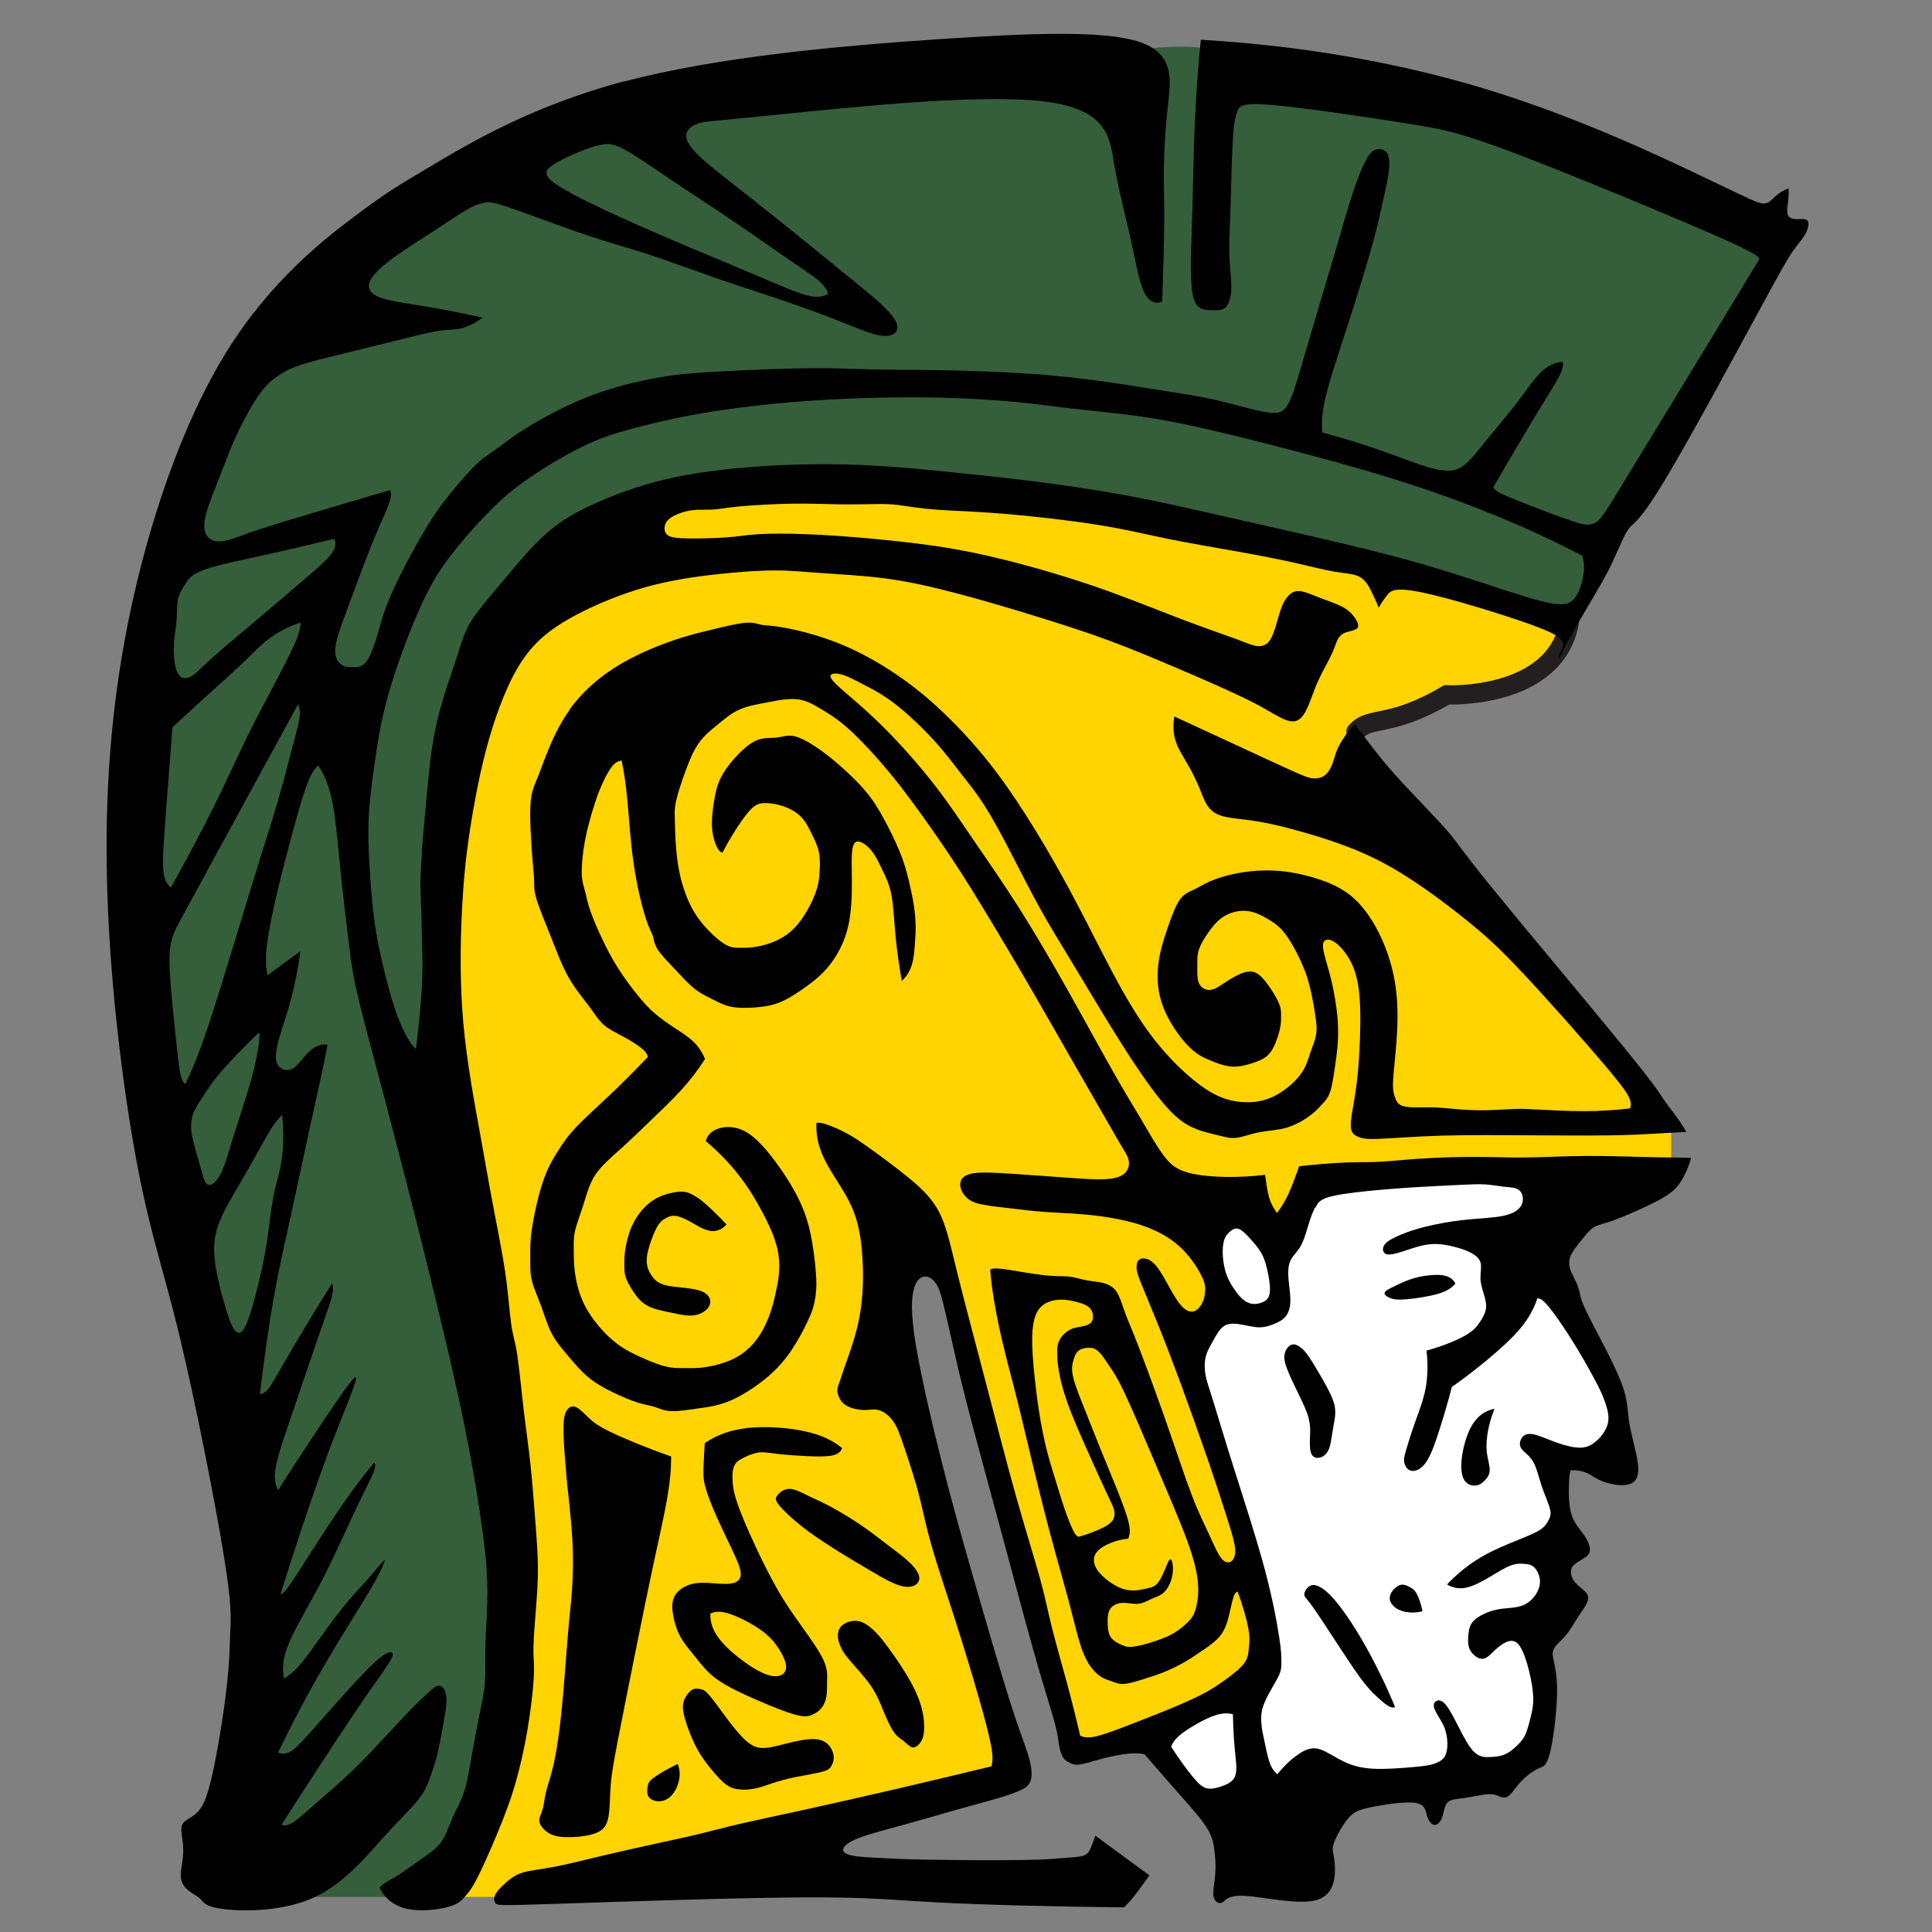 <?xml version="1.0" encoding="UTF-8"?><svg id="a" xmlns="http://www.w3.org/2000/svg" viewBox="0 0 288 288"><rect x="0" y="0" width="288" height="288" fill="#808080" stroke="none"/><defs><style>.b{fill:#fff;}.c,.d{fill:#ffd400;}.e{fill:#355e3b;}.d{stroke:#231f20;stroke-linecap:round;stroke-miterlimit:10;stroke-width:2.87px;}</style></defs><path class="e" d="M33.58,282.77h31.1s14.71-20.97,11.48-41.17c-3.23-20.2-11.91-79.78-9.69-87.69s-2.62-56.52,14.98-66.01c17.61-9.49,.68-13.28,44.88-16.15,0,0,47.31,5.35,74.85,11.48l32.88,9.61s28.64-53.71,31.22-56.98c0,0-40.41-25.22-83.03-27.63,0,0-1.66-2.87-18.17,0,0,0-90.25-8.25-129.1,48.09,0,0-28.2,46.93-10.7,114.12,0,0,20.49,77.89,12.79,88.81l-3.49,23.52Z"/><g><path class="c" d="M233.73,94.42c.09-.51,.16-1.05,.2-1.62,0,0-110.39-34.45-138.62-17.22,0,0-29.81,8-29.43,65.8,0,0,2.15,54.55,5.74,62.68,0,0,13.64,54.07-8.37,78.71h17.13l70.07-18.31-19.14-70.09s.44-9.84,8.37-7.52l20.32,74.16s23.1-6.73,28.12-11.15c0,0-.33-13.05-2.35-16.99,0,0-8.42-33.96-9.14-34.21s.72,.25,.72,.25l4.89-4.55s-5.48-13.17-2.68-14.96c0,0,6.65-.98,9.73,3.73h2.12l4.96-6.62,52.76-2.49v-7.06l-46.89-55.99s.39-.53,1.07-1.31"/><path class="d" d="M202.13,109.08c2.16-2.45,5.03-.48,13.52-5.5,0,0,16.16,.78,18.27-10.77"/><path d="M93.13,12.09c-13.88,3.68-23.46,9.43-28.82,12.63-5.36,3.19-6.49,3.83-11.12,7.28-4.63,3.45-12.76,9.72-19.39,20.39-6.63,10.67-11.76,25.75-14.69,40.31-2.93,14.56-3.64,28.61-3.01,42.97,.63,14.35,2.61,29.01,4.52,38.83,1.91,9.82,3.76,14.81,6.11,24.51,2.34,9.7,5.18,24.11,6.52,32.18,1.34,8.08,1.17,9.82,1.08,11.95-.09,2.12-.1,4.62-.58,8.69-.47,4.07-1.4,9.7-2.19,13.1-.79,3.39-1.43,4.54-2.18,5.27-.75,.72-1.61,1.02-2.02,1.48-.41,.47-.36,1.11-.25,1.93,.11,.82,.27,1.81,.18,2.97-.09,1.16-.45,2.48-.31,3.44,.14,.96,.77,1.56,1.37,1.99,.6,.43,1.18,.69,1.6,1.15,.42,.46,.7,1.13,3.66,1.46,2.96,.32,8.6,.3,13.08-1.72,4.48-2.02,7.8-6.03,10.32-8.84,2.52-2.81,4.24-4.41,5.3-5.73,1.06-1.32,1.45-2.36,1.83-3.43,.38-1.07,.75-2.16,1.07-3.5,.33-1.33,.61-2.9,.88-4.43,.28-1.53,.55-3.01,.45-4.05-.1-1.04-.58-1.63-1.11-1.63-.54,0-1.13,.61-1.71,1.15s-1.14,1.02-2.14,2.04c-1.01,1.02-2.47,2.58-4.06,4.3s-3.32,3.58-5.18,5.35c-1.85,1.77-3.84,3.46-5.35,4.78-1.52,1.32-2.57,2.28-3.34,2.77-.77,.49-1.25,.5-1.67,.31,3.83-5.98,7.71-11.93,10.3-15.79,2.58-3.86,3.87-5.63,4.8-6.96,.92-1.32,1.49-2.2,1.46-2.65-.03-.45-.65-.48-1.95,.57-1.3,1.05-3.29,3.18-5.25,5.36-1.96,2.18-3.9,4.4-5.26,5.91-1.35,1.51-2.12,2.3-2.81,2.69-.69,.39-1.31,.37-1.82,.11,2.08-4.28,4.29-8.5,6.67-12.6,2.38-4.1,4.91-8.09,6.4-10.54,1.49-2.45,1.92-3.35,2.3-4.16,.38-.81,.71-1.53,.39-1.28-.31,.25-1.26,1.47-2.24,2.58-.97,1.11-1.96,2.11-3.11,3.47-1.15,1.37-2.45,3.1-3.64,4.76-1.19,1.66-2.28,3.23-3.22,4.37-.95,1.14-1.76,1.83-2.66,2.4-.32-1.55-.19-3.15,.84-5.54,1.03-2.39,2.97-5.55,4.79-9.06,1.82-3.51,3.52-7.36,4.86-10.21,1.34-2.85,2.31-4.68,2.77-5.76,.45-1.08,.39-1.39,.18-1.62-1.52,1.81-2.96,3.69-4.63,6.1-1.67,2.41-3.58,5.37-5.03,7.63-1.45,2.26-2.45,3.84-3.09,4.72-.64,.89-.91,1.08-1.23,1.19,2.05-6.58,4.23-13.11,5.98-18,1.75-4.89,3.09-8.13,4.02-10.48,.93-2.35,1.47-3.83,1.22-3.89s-1.27,1.28-3.34,4.32c-2.07,3.03-5.2,7.76-8.24,12.53-.45-.92-.61-1.96-.31-3.59,.3-1.63,1.07-3.87,2.29-7.45,1.22-3.58,2.88-8.52,4.01-11.78,1.13-3.26,1.72-4.85,2-5.92,.28-1.07,.25-1.62,.07-2.13-2.23,3.6-4.45,7.22-6.02,9.91-1.57,2.68-2.5,4.43-3.18,5.41-.68,.98-1.1,1.19-1.56,1.19,.62-5.19,1.36-10.36,2.07-14.39,.71-4.03,1.38-6.91,2.24-10.8,.86-3.9,1.9-8.81,2.75-12.74,.85-3.93,1.51-6.89,1.99-9.08,.48-2.19,.77-3.61,1.04-5.03-1.18-.3-2.48,.51-3.71,2.05-.6,.71-1.18,1.49-1.96,1.67-.78,.18-1.75-.23-1.98-1.34-.23-1.11,.28-2.91,.8-4.59,.52-1.68,1.06-3.23,1.54-5.16,.49-1.93,.93-4.25,1.27-6.59-1.65,1.17-3.28,2.37-4.92,3.59-.25-1.26-.31-2.54-.07-4.55,.24-2,.79-4.73,1.56-7.98,.77-3.25,1.77-7.04,2.57-9.93,.8-2.9,1.4-4.91,1.93-6.25,.53-1.34,.99-2.02,1.57-2.59,.97,1.46,1.66,3.09,2.15,5.65,.49,2.55,.78,6.02,1.13,9.52,.35,3.49,.77,7.01,1.11,9.85,.33,2.84,.58,5.02,1.18,7.84,.6,2.82,1.54,6.3,2.83,11.13,1.29,4.83,2.91,11,4.54,17.32s3.25,12.8,4.79,19.17c1.55,6.37,3.02,12.64,4.2,18.52,1.18,5.88,2.07,11.36,2.61,15.4,.53,4.04,.71,6.64,.69,9.31-.02,2.67-.24,5.42-.3,7.6-.06,2.18,.04,3.79-.06,5.26-.1,1.47-.39,2.79-.77,4.68-.38,1.89-.86,4.35-1.23,6.46-.37,2.1-.64,3.85-1.12,5.31-.48,1.46-1.18,2.64-1.73,3.89-.55,1.25-.94,2.56-1.68,3.58-.74,1.02-1.82,1.74-2.93,2.52-1.11,.78-2.24,1.61-3.15,2.2-.9,.59-1.58,.93-2.06,1.23s-.79,.56-1.05,.85c.72,1.54,2.11,2.73,4.12,3.17,2.01,.44,4.63,.12,6.16-.31,1.54-.43,1.99-.99,2.47-1.54,.48-.55,.99-1.1,2.01-3.13,1.01-2.03,2.52-5.53,3.56-8.16,1.04-2.63,1.61-4.38,2.18-6.46,.56-2.07,1.11-4.47,1.56-7.16,.45-2.69,.81-5.69,.92-7.57,.11-1.88-.01-2.65-.04-3.75-.02-1.1,.05-2.52,.21-4.53,.15-2.01,.38-4.6,.44-6.84,.06-2.24-.06-4.14-.27-7.01-.21-2.87-.5-6.71-.83-9.8-.33-3.09-.69-5.42-1.02-8.23-.33-2.81-.64-6.11-.95-8.14-.32-2.02-.64-2.78-.89-4.49-.25-1.71-.41-4.39-.88-7.62-.47-3.23-1.24-7-1.87-10.32-.63-3.31-1.11-6.16-1.92-10.62-.81-4.46-1.95-10.52-2.48-16.45-.53-5.93-.44-11.72-.21-16.42,.23-4.69,.6-8.29,1.18-12.13,.58-3.84,1.37-7.94,2.26-11.44,.89-3.5,1.87-6.41,2.96-8.99,1.09-2.59,2.3-4.85,3.95-6.76s3.73-3.45,6.65-5c2.92-1.55,6.67-3.11,10.39-4.16,3.72-1.04,7.42-1.57,10.75-1.93,3.33-.36,6.29-.56,8.55-.56s3.8,.18,6.45,.36c2.65,.19,6.4,.38,9.7,.8,3.31,.42,6.17,1.06,8.93,1.75,2.76,.69,5.43,1.42,9.18,2.53,3.75,1.11,8.59,2.59,12.62,3.98,4.03,1.39,7.26,2.7,10.97,4.27,3.71,1.56,7.9,3.38,10.59,4.63,2.69,1.25,3.9,1.92,5.14,2.64,1.24,.72,2.53,1.5,3.49,1.55s1.58-.64,2.12-1.7c.54-1.07,.98-2.52,1.55-3.86,.57-1.34,1.27-2.58,1.75-3.5s.74-1.52,.99-2.19c.25-.67,.48-1.41,1.15-1.81,.66-.39,1.75-.43,2.13-.8,.38-.37,.04-1.07-.4-1.67-.44-.61-.99-1.13-1.85-1.58-.86-.45-2.03-.83-3.2-1.28-1.17-.46-2.34-.99-3.18-1.04-.84-.05-1.36,.38-1.77,.88-.9,1.04-1.25,2.83-1.79,4.55-.29,.92-.62,1.78-1.1,2.26-.49,.48-1.13,.59-1.75,.49-.62-.09-1.22-.38-2.98-1.03-1.77-.65-4.71-1.65-8.39-3.05-3.68-1.41-8.11-3.22-12.74-4.81-4.64-1.59-9.49-2.98-13.44-3.96-3.95-.98-7-1.57-10.33-2.06-3.32-.48-6.91-.86-10.18-1.15-3.27-.29-6.23-.5-9.01-.6-2.78-.11-5.38-.11-7.2,0-1.82,.11-2.85,.34-4.6,.47-1.75,.14-4.21,.19-5.86,.16-1.65-.03-2.48-.13-2.95-.45-.47-.32-.58-.84-.49-1.34,.08-.49,.35-.95,1.04-1.39,.69-.43,1.8-.84,2.9-1,1.1-.16,2.19-.06,3.2-.12,1.01-.06,1.94-.27,3.99-.47,2.05-.19,5.21-.37,7.89-.41,2.68-.04,4.89,.07,7,.1,2.12,.03,4.15-.03,5.56-.04,1.41-.02,2.19,0,3.45,.17,1.26,.17,2.99,.48,5.42,.66,2.42,.19,5.53,.24,9.92,.6,4.39,.36,10.07,1.01,14.25,1.68s6.85,1.35,10.16,2.03,7.26,1.34,10.61,1.94c3.35,.6,6.09,1.13,8.45,1.66,2.36,.53,4.33,1.05,5.96,1.33s2.9,.3,3.77,.77c.88,.47,1.36,1.37,1.78,2.21,.42,.84,.78,1.6,1.08,2.4,.34-.64,.77-1.24,1.26-1.87,.49-.63,1.03-1.28,5.28-.39,4.25,.89,12.22,3.34,16.33,4.84s4.36,2.05,4.58,2.73c.22,.68-.63,1.43-.55,2.23,2.63-5.37,6.27-10.71,7.82-14.07,1.55-3.36,2.04-4.69,2.71-5.44,.67-.75,1.53-.91,5.2-7,3.67-6.09,10.16-18.09,13.81-24.82,3.66-6.73,4.49-8.2,5.26-9.3,.77-1.11,1.49-1.86,1.92-2.65,.43-.79,.56-1.62,.3-1.96-.26-.35-.92-.22-1.53-.22-.61,0-1.19-.13-1.39-.63-.21-.5-.04-1.36,.04-2.08,.08-.72,.09-1.3,.07-1.88-.7,.27-1.36,.62-1.91,1.12-.55,.49-.99,1.13-1.79,1.14-.8,.02-1.96-.59-8.65-3.79-6.69-3.2-18.91-9-32.37-13.14-13.45-4.14-28.14-6.63-42.91-7.48-.41,4.14-.71,8.29-.9,12.74-.19,4.45-.26,9.21-.35,12.55-.08,3.34-.18,5.26-.21,7.23-.03,1.97-.01,4,.22,5.31s.68,1.91,1.22,2.2c.54,.29,1.17,.27,1.81,.28s1.29,.04,1.77-.31c.48-.35,.78-1.08,.91-1.95,.13-.87,.08-1.88,0-2.93-.09-1.05-.22-2.15-.23-3.79,0-1.64,.12-3.84,.21-6.76,.09-2.93,.15-6.59,.29-9.11,.13-2.52,.34-3.89,.71-4.8,.37-.91,.91-1.34,5.59-.91s13.49,1.75,19.15,2.64c5.66,.88,8.18,1.33,16.41,4.44,8.24,3.11,22.19,8.9,29.29,11.99,7.1,3.09,7.34,3.49,7.33,3.95-7.19,11.9-14.44,23.75-18.49,30.41-4.05,6.66-4.88,8.12-5.79,8.73-.91,.61-1.9,.37-3.07,0-2.37-.76-5.26-1.89-7.89-2.92-1.32-.52-2.64-1.05-3.38-1.44-.74-.39-.91-.63-.97-.91,2.38-4.08,4.78-8.16,6.5-10.99,1.72-2.83,2.75-4.42,3.3-5.49,.55-1.07,.62-1.62,.51-2.15-1.08,.08-2.12,.5-3.12,1.43-1,.93-1.97,2.36-2.9,3.62-1.92,2.57-3.87,4.8-5.92,7.35-1.05,1.3-2.09,2.59-3.06,3.23-.97,.64-1.86,.63-2.73,.55-.87-.09-1.72-.25-3.36-.8-1.63-.55-4.05-1.49-6.63-2.38s-5.33-1.72-8.1-2.47c-.16-1.63-.05-3.27,.68-6.07,.73-2.8,2.09-6.77,3.4-10.84,1.31-4.07,2.59-8.25,3.4-11.18,.81-2.93,1.16-4.62,1.53-6.32,.38-1.7,.78-3.4,.92-4.67,.14-1.26,.02-2.08-.28-2.56-.3-.48-.79-.61-1.29-.59-.5,.02-1.01,.21-1.66,1.28-.65,1.07-1.43,3.01-2.18,5.3-.76,2.29-1.5,4.92-2.37,7.92-.88,3-1.89,6.35-2.83,9.53-.94,3.18-1.82,6.17-2.55,8.65-.73,2.47-1.31,4.42-1.97,5.49-.66,1.06-1.4,1.24-2.6,1.11-1.2-.13-2.86-.56-4.49-.99-1.63-.43-3.24-.87-5.3-1.27-2.06-.4-4.58-.77-7.09-1.17-2.51-.4-5.02-.82-8.06-1.24s-6.63-.85-11.11-1.15c-4.48-.3-9.86-.47-13.81-.53-3.94-.07-6.45-.03-9.1-.09-2.64-.06-5.42-.23-9.62-.19-4.2,.04-9.82,.28-13.75,.5s-6.15,.41-9.1,.94c-2.95,.53-6.63,1.4-10.22,2.81-3.59,1.41-7.1,3.35-9.31,4.72s-3.12,2.17-4.07,2.86-1.94,1.28-3.03,2.26c-1.09,.98-2.27,2.37-3.44,3.76-1.18,1.4-2.35,2.8-4.07,5.6-1.72,2.8-3.97,6.99-5.29,9.94-1.32,2.94-1.69,4.64-2.17,6.28-.48,1.64-1.05,3.22-1.65,4.03s-1.21,.83-1.85,.85c-.63,.02-1.28,.05-1.86-.33-.58-.37-1.1-1.14-.93-2.63s1.02-3.68,1.85-5.89c.82-2.2,1.62-4.41,2.38-6.41,.76-2,1.48-3.79,2.16-5.36,.68-1.57,1.31-2.91,1.62-3.83,.32-.93,.32-1.45,.17-1.94-5.81,1.7-11.61,3.42-15.23,4.52-3.63,1.11-5.08,1.59-6.55,2.13s-2.96,1.11-4.07,1c-1.1-.11-1.82-.91-1.88-2.14-.06-1.23,.52-2.89,1.11-4.45,.59-1.56,1.17-3.02,1.78-4.58,.61-1.56,1.23-3.23,2.16-5.18,.93-1.95,2.16-4.17,3.2-5.62,1.04-1.45,1.89-2.13,2.77-2.72,.88-.59,1.79-1.09,3.41-1.63s3.96-1.1,6.34-1.68c2.38-.58,4.8-1.18,7.26-1.79,2.46-.62,4.97-1.25,6.62-1.54,1.66-.28,2.46-.21,3.23-.33,.77-.12,1.5-.43,2.1-.74,.6-.31,1.07-.61,1.51-.96-2.81-.6-5.62-1.19-8.44-1.65-2.82-.47-5.66-.81-7.15-1.47-1.49-.66-1.64-1.63-.98-2.71,.66-1.08,2.12-2.28,3.78-3.44,1.65-1.17,3.49-2.31,5.41-3.57,1.93-1.26,3.94-2.63,5.22-3.35,1.28-.72,1.83-.78,2.27-.89,.45-.11,.79-.25,2.36,.19,1.57,.45,4.35,1.49,7.18,2.52,2.82,1.03,5.69,2.05,8.16,2.83,2.47,.78,4.55,1.33,7.3,2.25,2.76,.91,6.2,2.19,9.38,3.3,3.18,1.1,6.09,2.03,9.15,3.06,3.06,1.03,6.26,2.16,9.05,3.26,2.79,1.1,5.18,2.17,6.78,2.37,1.6,.2,2.42-.46,2.37-1.32-.04-.86-.95-1.92-1.86-2.83-.91-.92-1.83-1.69-3.85-3.35-2.01-1.65-5.12-4.18-8.12-6.61-3.01-2.43-5.92-4.77-8.86-7.08-2.94-2.3-5.92-4.56-7.43-6.16-1.51-1.59-1.55-2.52-1.16-3.18,.39-.66,1.22-1.05,2.15-1.26,.93-.2,1.96-.22,11.97-1.23,10.01-1.01,29.01-3.03,38.71-1.94,9.69,1.09,10.07,5.3,10.71,9.1,.64,3.8,1.52,7.19,2.12,9.74,.6,2.55,.91,4.26,1.29,5.97,.38,1.71,.84,3.44,1.52,4.36,.68,.92,1.58,1.05,2.27,.69,.18-4.65,.3-9.31,.31-12.56,0-3.25-.09-5.1-.05-7.61,.04-2.5,.22-5.66,.61-9.21,.39-3.55,.99-7.48-4.1-9.26s-15.87-1.42-30.34-.44c-14.47,.98-32.64,2.59-46.52,6.27"/><path class="e" d="M83.29,27.73c2.36,1.52,7.31,3.84,12.29,6.04,4.98,2.2,9.99,4.27,13.44,5.71s5.32,2.26,7.07,2.99c1.75,.74,3.38,1.4,4.61,1.65s2.07,.09,2.77-.33c-.23-.68-.63-1.29-1.57-2.07-.94-.78-2.42-1.73-4.64-3.25-2.22-1.52-5.18-3.62-8.1-5.6-2.93-1.98-5.82-3.84-8.66-5.75-2.84-1.91-5.62-3.86-7.38-4.81s-2.5-.89-3.21-.78c-.71,.1-1.38,.26-2.8,.8-1.42,.54-3.58,1.48-4.78,2.31-1.19,.83-1.41,1.56,.96,3.08"/><path class="e" d="M104.6,61.62c-4.33,.74-7.74,1.57-10.48,2.31s-4.82,1.42-7.55,2.77-6.11,3.4-8.62,5.22c-2.51,1.81-4.15,3.4-5.84,5.18-1.69,1.78-3.42,3.75-4.94,5.73-1.52,1.98-2.82,3.96-4.43,7.49-1.6,3.53-3.51,8.62-4.69,12.66s-1.66,7.04-2.09,9.99c-.43,2.95-.83,5.84-.98,8.56-.15,2.73-.04,5.3,.13,8.01,.17,2.72,.41,5.58,.74,7.99,.33,2.41,.75,4.36,1.25,6.45,.5,2.09,1.08,4.32,1.68,6.14,.6,1.82,1.23,3.24,1.75,4.22,.53,.99,.95,1.54,1.47,2.02,.46-3.57,.8-7.15,.92-9.77s.04-4.25,0-5.93c-.05-1.68-.07-3.4-.11-4.79-.04-1.39-.11-2.44-.13-3.4-.02-.96,.02-1.83,.05-2.5,.03-.67,.06-1.14,.1-1.89,.04-.75,.1-1.77,.2-3s.25-2.67,.48-5.27c.23-2.6,.55-6.36,1.09-9.53,.55-3.17,1.33-5.75,1.98-7.76,.65-2.01,1.17-3.44,1.64-4.9,.46-1.46,.87-2.96,1.64-4.39,.78-1.43,1.92-2.79,3.07-4.17,1.15-1.38,2.31-2.78,3.84-4.58,1.53-1.8,3.43-3.99,5.55-5.69,2.12-1.71,4.44-2.93,7.43-4.2,2.98-1.27,6.62-2.58,11.1-3.5s9.79-1.46,14.79-1.71c4.99-.25,9.66-.22,13.86-.01,4.2,.2,7.94,.58,11.81,.97,3.87,.39,7.88,.8,12.3,1.35,4.42,.55,9.25,1.24,13.8,2.07,4.55,.83,8.82,1.79,14.45,3.07,5.63,1.27,12.62,2.85,17.9,4.1,5.28,1.25,8.84,2.17,12.33,3.18s6.91,2.12,10.33,3.24,6.84,2.26,8.92,2.61c2.07,.35,2.79-.09,3.29-.66,.94-1.14,1.33-2.83,1.5-4.34,.05-.76-.05-1.46-.27-2.13-3.95-2.06-8-3.95-12.48-5.8-4.48-1.85-9.4-3.67-15.09-5.46-5.69-1.79-12.16-3.54-17.9-5.02-5.74-1.48-10.76-2.7-14.66-3.48-3.9-.79-6.69-1.14-9.02-1.41-4.58-.51-7.55-.8-11.03-1.26-1.7-.21-3.49-.44-6.45-.67-2.96-.23-7.08-.47-12.24-.5-5.16-.03-11.35,.15-17.07,.57-5.72,.42-10.98,1.07-15.31,1.8"/><path class="e" d="M26.53,89.24c-.18,.78-.11,1.68-.18,2.79-.07,1.1-.29,2.41-.39,3.63-.1,1.22-.06,2.34,.1,3.28,.17,.94,.47,1.69,.93,1.99,.45,.3,1.06,.15,1.55-.12,.49-.28,.86-.68,1.72-1.48,.86-.8,2.2-2,3.46-3.09,1.26-1.09,2.45-2.06,4.49-3.78,2.04-1.72,4.93-4.18,7.05-6,2.12-1.81,3.46-2.98,4.15-3.91,.69-.94,.71-1.64,.41-2.23-3.43,.82-6.85,1.64-10.34,2.41s-7.04,1.46-9.03,2.19c-1.99,.73-2.43,1.48-2.86,2.19-.44,.71-.87,1.37-1.05,2.15"/><path class="e" d="M25.71,108.4c-.3,3.84-.6,7.68-.82,10.61s-.38,4.97-.49,6.75c-.11,1.78-.17,3.31-.01,4.4s.54,1.71,1.09,2.16c2.38-4.29,4.68-8.63,6.48-12.25,1.8-3.63,3.09-6.54,4.45-9.35,1.36-2.81,2.8-5.52,4.13-8.04,1.33-2.53,2.57-4.87,3.29-6.49,.72-1.61,.93-2.49,.98-3.39-1.65,.53-3.22,1.31-4.61,2.34-1.39,1.03-2.58,2.3-3.93,3.6-1.35,1.3-2.84,2.63-4.62,4.24-1.78,1.61-3.86,3.51-5.93,5.42"/><path d="M84.96,105.76c-1.69,2.34-2.78,4.88-3.47,6.62-.7,1.74-1,2.68-1.36,3.55-.36,.87-.77,1.68-.96,3.03-.19,1.35-.15,3.25-.06,5.07,.09,1.83,.22,3.59,.32,4.79,.11,1.19,.18,1.82,.19,2.48,.01,.66-.05,1.36,.36,2.74,.41,1.38,1.28,3.45,2.12,5.56,.84,2.12,1.64,4.28,2.62,6.03,.98,1.75,2.14,3.1,3,4.25,.86,1.15,1.42,2.12,2.24,2.85,.82,.73,1.89,1.23,2.95,1.8,1.06,.57,2.09,1.22,2.72,1.73s.85,.88,.95,1.3c-1.85,1.92-3.72,3.82-5.61,5.61-1.89,1.79-3.79,3.48-5.12,4.89s-2.09,2.57-2.83,3.76c-.74,1.19-1.46,2.43-2.14,4.49-.68,2.06-1.31,4.94-1.6,6.94-.29,1.99-.23,3.1-.23,4.19,0,1.1-.06,2.2,.22,3.39,.28,1.19,.88,2.48,1.4,3.87,.51,1.39,.93,2.87,1.61,4.15,.68,1.28,1.63,2.36,2.53,3.42,.9,1.06,1.77,2.1,2.82,2.98,1.05,.88,2.29,1.6,3.64,2.26,1.34,.66,2.78,1.26,3.86,1.59,1.07,.34,1.78,.41,2.46,.63,.68,.21,1.33,.57,2.42,.62,1.09,.06,2.61-.19,4.16-.41,1.55-.22,3.12-.41,5.09-1.32,1.97-.91,4.34-2.53,6.05-4.16,1.71-1.63,2.76-3.25,3.53-4.55s1.24-2.26,1.68-3.24c1.03-2.03,1.33-4.39,1.11-6.82-.09-1.27-.23-2.51-.43-3.82-.2-1.32-.44-2.71-.93-4.26-.48-1.54-1.21-3.24-2.5-5.37-1.29-2.13-3.15-4.7-4.71-6.22-1.56-1.53-2.81-2.01-3.91-2.14-1.1-.13-2.06,.11-2.73,.5-.67,.39-1.06,.94-1.2,1.56,2.09,1.77,3.99,3.78,5.54,5.91,1.55,2.12,2.75,4.36,3.53,5.94,.77,1.58,1.12,2.5,1.4,3.5,.65,2,.6,4.43,.05,6.74-.23,1.15-.48,2.26-.9,3.48-.42,1.22-1.02,2.55-1.86,3.75-.84,1.19-1.93,2.24-3.35,2.99s-3.18,1.2-4.51,1.39c-1.33,.2-2.23,.14-3.09,.14-.85,0-1.66,.04-2.76-.23s-2.5-.83-3.88-1.46c-1.38-.63-2.75-1.31-4.23-2.61-1.48-1.3-3.07-3.21-4.04-5.14s-1.32-3.89-1.47-5.27c-.15-1.38-.11-2.18-.12-2.99,0-.8-.06-1.61,.19-2.73,.25-1.12,.81-2.54,1.28-4.02,.47-1.48,.84-3,1.75-4.37,.91-1.37,2.37-2.6,3.82-3.9,1.45-1.31,2.88-2.7,4.42-4.18s3.19-3.04,4.58-4.57c1.39-1.53,2.52-3.03,3.53-4.61-.36-.87-.87-1.69-1.49-2.34-1.21-1.25-3.02-2.19-4.68-3.42-.82-.59-1.55-1.17-2.43-2.09-.88-.92-1.9-2.18-2.89-3.53-.99-1.35-1.94-2.8-2.94-4.69-.99-1.9-2.03-4.24-2.59-5.79-.56-1.55-.64-2.31-.83-3.02-.18-.71-.47-1.37-.52-2.64-.05-1.28,.13-3.17,.46-4.96,.33-1.79,.81-3.48,1.23-4.83,.42-1.35,.77-2.35,1.22-3.39,.45-1.05,1.01-2.14,1.52-2.81,.51-.67,.99-.92,1.5-.97,.34,1.6,.61,3.21,.86,5.86,.25,2.64,.47,6.32,.96,9.65,.49,3.33,1.25,6.33,1.79,8.01,.54,1.69,.87,2.07,1.04,2.58,.16,.51,.17,1.14,.69,1.99,.52,.85,1.57,1.92,2.59,3,1.02,1.08,2.02,2.18,2.96,2.93,.94,.75,1.84,1.14,2.68,1.57,.85,.42,1.65,.88,2.73,1.1s2.43,.2,3.69,.1c1.26-.1,2.44-.28,3.66-.78,1.22-.5,2.48-1.33,3.73-2.22,1.25-.89,2.48-1.85,3.62-3.29,1.14-1.44,2.19-3.36,2.74-5.64,.55-2.28,.59-4.91,.59-6.73,0-1.82-.05-2.82-.02-3.82,.04-1,.16-2,.68-2.21,.52-.21,1.45,.38,2.15,1.2,.71,.82,1.19,1.87,1.7,2.93,.51,1.05,1.05,2.11,1.37,3.73,.32,1.63,.41,3.83,.62,6.07,.21,2.24,.54,4.53,.94,6.81,.69-.62,1.21-1.41,1.52-2.48,.31-1.07,.4-2.42,.47-3.66,.23-2.56-.07-5.01-.7-7.72-.31-1.41-.64-2.82-1.19-4.34-.55-1.53-1.33-3.18-2.13-4.74-.8-1.56-1.62-3.03-2.55-4.3-.93-1.27-1.95-2.34-3.04-3.38-1.09-1.04-2.24-2.05-3.29-2.88-1.05-.83-2-1.48-2.92-2.02-.93-.54-1.83-.96-2.65-1.03-.81-.07-1.53,.22-2.36,.3-.82,.08-1.75-.05-2.76,.37s-2.1,1.37-3.06,2.4c-.96,1.03-1.79,2.13-2.32,3.2-.53,1.06-.77,2.08-.98,3.33-.21,1.24-.39,2.71-.33,3.95,.06,1.24,.36,2.25,.65,2.89,.29,.64,.56,.89,.9,1.02,1.19-2.3,2.62-4.53,3.63-5.79,1.01-1.26,1.61-1.57,2.5-1.62,.89-.05,2.08,.15,3.12,.53,1.04,.38,1.93,.93,2.58,1.63,.65,.7,1.05,1.54,1.47,2.4,.42,.85,.86,1.71,1.07,2.69,.21,.98,.19,2.08,.11,3.14-.07,1.06-.2,2.09-.87,3.67s-1.86,3.71-3.42,5.07c-1.56,1.36-3.48,1.94-4.76,2.21-1.28,.26-1.92,.21-2.56,.22-.64,0-1.29,.08-2.13-.33-.85-.41-1.89-1.29-2.86-2.31-.97-1.01-1.87-2.15-2.63-3.67-.76-1.53-1.39-3.45-1.76-5.46-.37-2.01-.48-4.12-.53-5.42-.05-1.3-.04-1.8-.06-2.35-.02-.55-.06-1.16,.19-2.31,.25-1.15,.8-2.85,1.39-4.45,.59-1.6,1.2-3.1,2.02-4.24,.82-1.15,1.83-1.94,2.83-2.76,1-.82,1.98-1.67,3.23-2.22s2.79-.81,4.34-1.1,3.09-.6,4.45-.4c1.35,.2,2.5,.92,3.64,1.61,1.13,.69,2.24,1.35,3.95,2.9,1.7,1.55,4,4,6.18,6.66,2.18,2.66,4.25,5.54,6.09,8.17,1.84,2.63,3.47,5.02,5.89,8.9,2.42,3.89,5.63,9.28,8.09,13.5,2.47,4.22,4.19,7.28,6.25,10.87,2.06,3.59,4.44,7.71,5.84,10.15s1.81,3.17,2.27,3.92c.46,.75,.97,1.5,1.05,2.26s-.26,1.51-.97,1.96c-.71,.45-1.78,.59-2.87,.63-1.08,.04-2.17-.02-4.69-.19-2.52-.18-6.46-.48-9.33-.66-2.87-.18-4.66-.24-5.76,.04-1.1,.27-1.51,.88-1.53,1.54-.02,.66,.34,1.38,.85,1.9,.5,.52,1.14,.86,2.27,1.1,1.13,.25,2.75,.41,4.36,.6,1.61,.19,3.23,.41,5.14,.54,1.92,.14,4.14,.19,6.61,.44,2.47,.25,5.18,.7,7.52,1.45,2.34,.75,4.32,1.81,5.84,3.16,1.52,1.35,2.58,2.99,3.18,4.09,.6,1.1,.74,1.66,.75,2.33,0,.67-.12,1.45-.45,2.11-.33,.67-.86,1.22-1.46,1.28s-1.25-.36-1.89-1.16-1.28-1.98-1.93-3.16c-.65-1.18-1.33-2.35-2.05-2.99-.72-.64-1.49-.74-1.93-.52s-.54,.78-.52,1.34c.03,.55,.2,1.1,.72,2.39,.52,1.29,1.39,3.33,2.41,5.85,1.02,2.52,2.17,5.52,3.48,9.06,1.3,3.54,2.75,7.61,4.01,11.25,1.25,3.65,2.3,6.88,3.05,9.26,.74,2.38,1.18,3.91,1,4.92s-.97,1.47-1.7,.87c-.74-.6-1.42-2.29-2.16-3.89-.74-1.61-1.53-3.14-2.55-5.79-1.02-2.65-2.25-6.42-3.7-10.56-1.45-4.15-3.11-8.68-4.2-11.5-1.09-2.83-1.62-3.95-2.06-5.16-.44-1.2-.79-2.48-1.35-3.27-1.09-1.5-3.02-1.29-4.66-1.66-.8-.16-1.51-.42-2.4-.51-.9-.09-1.98,0-3.78-.21-1.8-.2-4.3-.68-5.75-.88-1.45-.2-1.84-.12-2.19,.07,.51,5.82,1.97,11.58,3.53,17.43,.76,2.96,1.46,5.95,2.34,9.6,.87,3.65,1.92,7.95,2.99,11.99,1.07,4.04,2.18,7.82,2.99,10.88,.81,3.07,1.32,5.42,1.99,7.12,.67,1.7,1.5,2.74,2.24,3.34,.74,.6,1.39,.77,1.97,.98,.59,.21,1.11,.48,2.01,.4,.9-.08,2.17-.5,3.47-.92,2.54-.75,5.06-1.91,7.49-3.63,1.2-.79,2.39-1.58,3.16-2.48,.77-.9,1.11-1.91,1.38-2.98,.27-1.07,.48-2.19,.69-2.84,.2-.65,.4-.83,.64-.91,.77,2.07,1.38,4.22,1.62,5.61s.12,2.02,.06,2.72c-.06,.69-.05,1.44-.64,2.28-.59,.84-1.79,1.77-3.01,2.64-1.22,.88-2.47,1.7-4.74,2.76-2.27,1.06-5.57,2.37-8.21,3.39-2.63,1.03-4.6,1.78-5.93,2.12-1.33,.34-2.01,.26-2.62-.04-.58-2.51-1.2-5.01-1.97-7.86-.77-2.85-1.69-6.04-2.3-8.49-.61-2.45-.91-4.16-1.72-7.1-.81-2.94-2.13-7.11-3.57-12.24-1.44-5.13-3.01-11.23-4.57-17.2-1.56-5.97-3.12-11.8-4.19-16.1-1.06-4.3-1.63-7.07-2.79-9.22-1.16-2.15-2.9-3.7-4.8-5.23s-3.94-3.04-5.45-4.11c-1.5-1.08-2.46-1.72-3.49-2.27-1.03-.55-2.14-1.02-2.9-1.28-.76-.26-1.16-.3-1.56-.25-.07,1.46,.15,2.94,.76,4.45,.61,1.52,1.6,3.08,2.55,4.59,.95,1.51,1.85,2.97,2.47,4.82,.62,1.84,.97,4.06,1.1,6.67,.14,2.6,.06,5.59-.47,8.43-.54,2.84-1.54,5.54-2.1,7.11-.56,1.58-.68,2.03-.84,2.48-.16,.45-.36,.89-.35,1.41,.02,.52,.25,1.1,.6,1.55,.71,.92,2.22,1.31,3.57,1.3,.7-.02,1.31-.19,2.02,.02,.71,.21,1.5,.79,2.08,1.58,.58,.79,.94,1.77,1.39,3.06,.45,1.29,.98,2.89,1.44,4.36,.47,1.47,.87,2.83,1.31,4.65,.44,1.83,.92,4.14,1.8,7.15,.88,3.01,2.15,6.72,3.4,10.63,1.25,3.91,2.49,8.02,3.43,11.29,.94,3.27,1.57,5.69,1.87,7.28,.3,1.6,.26,2.37,.05,3.1-4.8,1.16-9.6,2.3-14.19,3.37-4.6,1.07-8.99,2.06-13.02,2.95-4.04,.89-7.71,1.66-10.31,2.26-2.6,.6-4.12,1.02-5.77,1.43-1.66,.41-3.45,.79-5.92,1.33-2.47,.54-5.61,1.23-8.46,1.9-2.85,.68-5.42,1.34-7.47,1.73-2.05,.39-3.58,.52-4.7,.85-1.12,.34-1.83,.89-2.5,1.48-.68,.6-1.32,1.24-1.61,1.81-.28,.58-.2,1.09,.1,1.36,.3,.27,.82,.28,9.58,0,8.75-.29,25.73-.87,35.88-.94,10.15-.07,13.46,.39,20.35,.75,6.89,.36,17.34,.63,27.8,.74,.43-.42,.86-.84,1.49-1.64,.63-.79,1.47-1.96,2.31-3.13l-8.07-5.92c-.18,.56-.4,1.12-.61,1.65s-.41,1.04-1.07,1.3c-.67,.26-1.8,.27-2.93,.36-1.13,.09-2.27,.26-6.04,.32s-10.15,.02-14.25-.05c-4.09-.07-5.89-.18-7.73-.28-1.85-.1-3.75-.2-4.54-.64-.79-.44-.47-1.22,1.11-1.97,1.58-.75,4.43-1.47,7.24-2.24,2.81-.77,5.57-1.58,8.03-2.28,2.46-.69,4.62-1.27,6.11-1.7,1.49-.43,2.3-.72,3.12-1.06,.82-.34,1.64-.73,1.94-1.65,.29-.92,.06-2.36-.44-3.95-.49-1.59-1.24-3.33-2.7-7.92-1.45-4.59-3.61-12.04-5.4-18.28s-3.21-11.27-4.72-17.27c-1.52-6-3.13-12.98-3.89-17.6-.76-4.62-.65-6.9-.27-8.26,.38-1.36,1.05-1.82,1.66-1.83,.61-.01,1.16,.41,1.57,.97,.42,.56,.7,1.26,1.18,3.2,.48,1.94,1.17,5.13,1.85,8.09,.68,2.96,1.35,5.69,2.57,10.28,1.22,4.58,2.97,11.01,4.34,16.07,1.37,5.06,2.34,8.75,3.28,12.19,.94,3.44,1.83,6.63,2.66,9.41s1.58,5.17,1.98,6.71,.43,2.25,.55,2.95c.12,.69,.32,1.37,.58,1.8,.26,.42,.57,.59,.93,.78,.36,.19,.76,.4,1.6,.29,.85-.12,2.14-.56,3.48-.91,1.35-.35,2.74-.61,3.78-.71,1.04-.1,1.72-.05,2.37,.11,1.63,1.87,3.26,3.76,4.91,5.63,1.66,1.87,3.35,3.74,4.27,5.16,.93,1.42,1.09,2.4,1.23,3.5,.13,1.09,.23,2.29,.13,3.55s-.41,2.59-.24,3.4c.18,.81,.84,1.11,1.31,.83s.75-1.15,3.49-.97,7.92,1.39,10.58,.61c2.65-.78,2.77-3.55,2.69-5.14-.09-1.58-.38-1.98-.31-2.65,.07-.67,.51-1.61,1.03-2.51,.51-.9,1.1-1.76,1.73-2.34s1.3-.86,3.14-1.23c1.85-.37,4.87-.83,6.38-.61,1.52,.22,1.53,1.13,1.75,1.88s.62,1.33,1.07,1.4c.45,.07,.93-.37,1.19-1.09,.27-.72,.33-1.72,.8-2.23,.47-.51,1.36-.52,2.53-.69,1.17-.17,2.64-.51,3.56-.56,.93-.05,1.31,.19,1.72,.35,.41,.16,.85,.25,1.31-.1,.47-.35,.97-1.12,1.54-1.8,1.12-1.28,2.28-2.06,3.24-2.42,.48-.19,.99-.37,1.5-2.66,.51-2.3,1.02-6.72,.94-9.55-.08-2.83-.75-4.06-.63-4.97,.13-.92,1.05-1.52,1.81-2.38,.76-.87,1.37-2,2.08-3.08,.71-1.08,1.52-2.09,1.37-2.87-.15-.77-1.27-1.31-1.93-2.08-.66-.77-.88-1.79-.31-2.48,.57-.7,1.92-1.08,2.35-1.81,.43-.73-.05-1.82-.71-2.77-.66-.95-1.49-1.77-1.9-3.15s-.4-3.32-.35-4.5c.04-1.18,.11-1.61,.25-2.02,.84-.04,1.69,.09,2.41,.41,.72,.32,1.3,.83,2.36,1.24,1.05,.41,2.58,.72,3.67,.51s1.74-.94,1.63-2.67c-.11-1.73-.98-4.45-1.32-6.48-.34-2.02-.14-3.35-1.23-6.16-1.09-2.81-3.46-7.1-4.69-9.53-1.23-2.43-1.31-3-1.44-3.59-.23-1.34-.87-2.27-1.34-3.36-.24-.61-.39-1.34-.13-2.12,.26-.78,.93-1.61,1.59-2.43,.66-.82,1.3-1.63,1.91-2.03,.61-.4,1.2-.4,2.98-1.05,1.78-.65,4.74-1.94,6.6-2.93,1.86-.99,2.63-1.68,3.31-2.68,.68-1,1.28-2.32,1.64-3.7-.98-.02-1.96-.04-3.05-.06-1.09-.01-2.28-.02-4.41-.08-2.13-.06-5.2-.16-8.22-.14-3.01,.02-5.97,.17-8.14,.21-2.16,.05-3.53,0-5.36-.04-1.82-.03-4.1-.05-6.42,.01-2.32,.06-4.67,.2-6.58,.35-1.91,.15-3.36,.31-4.79,.36-1.42,.06-2.81,.01-4.71,.09-1.9,.08-4.32,.28-6.74,.55-.55,1.55-1.11,3.09-1.66,4.26-.55,1.16-1.1,1.95-1.64,2.73-.43-.64-.85-1.28-1.15-2.23-.29-.95-.46-2.21-.62-3.48-3.91,.48-7.98,.39-10.53-.1-2.55-.49-3.57-1.38-4.64-2.83-1.08-1.45-2.21-3.47-3.34-5.39-1.14-1.92-2.28-3.75-4.13-7.01s-4.41-7.97-6.89-12.37c-2.48-4.4-4.88-8.5-7.22-12.18-2.34-3.68-4.61-6.95-6.63-9.89-2.01-2.95-3.76-5.57-5.79-8.2-2.03-2.63-4.33-5.25-6.37-7.38-2.04-2.13-3.81-3.75-5.49-5.21-1.69-1.46-3.29-2.75-3.67-3.46-.38-.71,.46-.83,1.44-.59,.98,.24,2.1,.85,3.4,1.53,1.3,.68,2.78,1.42,4.64,2.85,1.86,1.43,4.09,3.55,5.77,5.38,1.68,1.83,2.8,3.36,3.94,4.83,1.15,1.47,2.32,2.87,3.63,4.91,2.64,4.11,5.46,10.24,8.38,15.51,1.47,2.64,3.05,5.19,5.12,8.62,2.07,3.43,4.63,7.74,6.88,11.3,2.25,3.57,4.2,6.39,5.82,8.4,1.62,2.01,2.92,3.22,4.38,3.99,1.47,.77,3.1,1.11,4.26,1.39,1.16,.28,1.84,.51,2.78,.38,.94-.12,2.13-.59,3.44-.84,1.31-.25,2.73-.28,4.09-.69,1.36-.41,2.66-1.21,3.51-1.85,.84-.64,1.23-1.11,1.65-1.56,.42-.45,.89-.87,1.23-1.85,.34-.97,.56-2.5,.79-4.11,.23-1.61,.46-3.31,.42-5.26-.03-1.95-.34-4.15-.71-5.97-.37-1.83-.81-3.28-1.14-4.44-.32-1.16-.53-2.02-.33-2.53,.2-.5,.82-.65,1.68-.06,.87,.58,1.99,1.89,2.7,3.57,.72,1.68,1.03,3.73,1.1,6.54,.07,2.81-.09,6.38-.32,8.97-.23,2.59-.53,4.21-.77,5.59-.24,1.38-.41,2.52-.26,3.22,.15,.7,.62,.95,1.11,1.15,.5,.2,1.02,.35,2.94,.28,1.92-.07,5.24-.35,9.36-.48,4.12-.12,9.05-.08,13.63-.05,4.57,.03,8.78,.05,11.88,0,3.09-.05,5.06-.17,6.72-.27,1.65-.09,2.99-.16,4.32-.23-.98-1.81-2.31-3.3-3.43-4.93-.57-.86-1.05-1.79-6.06-7.93-5.01-6.14-14.55-17.49-19.42-23.48-4.87-5.99-5.06-6.64-6.68-8.51-1.62-1.88-4.67-4.98-6.7-7.17-2.03-2.19-3.04-3.45-4.06-4.76-1.02-1.3-2.05-2.65-3.06-4.01-.98,1.05-1.85,2.22-2.35,3.2-.51,.98-.66,1.75-.92,2.5s-.64,1.46-1.15,1.88c-.51,.42-1.15,.55-1.79,.5-.64-.05-1.27-.29-3.11-1.11-1.84-.82-4.88-2.24-8.01-3.69-3.13-1.45-6.35-2.93-9.57-4.42-.24,1.22-.19,2.49,.19,3.67,.38,1.18,1.1,2.26,1.76,3.4,.66,1.15,1.28,2.36,1.8,3.63,.52,1.27,.94,2.6,1.86,3.37,.92,.78,2.34,1,3.78,1.17,1.44,.17,2.89,.29,5.71,.94,2.83,.65,7.03,1.84,10.55,3.17,3.51,1.33,6.34,2.81,9.36,4.76,3.02,1.95,6.23,4.38,8.83,6.49s4.59,3.89,8.29,7.85c3.71,3.96,9.13,10.09,12.09,13.6,2.96,3.51,3.45,4.38,3.67,5.02,.22,.63,.18,1.02,0,1.35-2.19,.26-4.4,.41-6.8,.41-2.4,0-5-.14-6.69-.23-1.69-.09-2.47-.14-3.66-.1-1.19,.04-2.79,.16-4.28,.19s-2.88-.04-4.1-.14c-1.23-.1-2.3-.22-3.33-.27-1.03-.05-2.02-.01-2.94-.02-.92,0-1.78-.05-2.32-.31-.54-.27-.76-.76-.93-1.3-.18-.54-.31-1.11-.24-2.4,.06-1.29,.32-3.28,.5-5.68s.27-5.21-.07-7.91c-.34-2.7-1.1-5.28-2.18-7.64-1.08-2.35-2.47-4.47-4.12-5.95-1.65-1.47-3.55-2.29-5.53-2.92-1.99-.62-4.06-1.05-6.11-1.17-2.05-.12-4.08,.07-5.79,.4-1.71,.33-3.11,.8-4.09,1.23-.98,.44-1.53,.84-2.2,1.15-.67,.32-1.46,.54-2.15,1.48-.69,.93-1.29,2.58-1.87,4.27-.58,1.7-1.15,3.45-1.38,5.4s-.14,4.1,.68,6.29,2.35,4.4,3.62,5.75,2.29,1.84,3.36,2.29c1.07,.45,2.19,.86,3.26,.94,1.06,.08,2.06-.18,2.97-.47,.91-.29,1.72-.6,2.31-1.11,.59-.51,.97-1.21,1.29-2.01,.32-.8,.58-1.71,.7-2.37,.12-.65,.09-1.06,.1-1.51,0-.45,.04-.95-.19-1.63-.23-.68-.73-1.56-1.29-2.41-.56-.85-1.19-1.69-1.79-2.16-1.25-1.07-2.89-.22-4.61,.83-.91,.58-1.77,1.27-2.55,1.4-.78,.13-1.47-.28-1.79-.95s-.26-1.58-.26-2.44c0-.86-.05-1.66,.21-2.52,.26-.86,.83-1.77,1.45-2.66,.63-.89,1.32-1.76,2.28-2.36,.96-.6,2.19-.92,3.3-.84,1.11,.08,2.11,.56,3.01,1.07,.9,.5,1.7,1.03,2.44,1.86,.74,.83,1.43,1.98,2.07,3.22,.65,1.24,1.26,2.58,1.73,4.15,.47,1.57,.8,3.38,1.02,4.78,.22,1.4,.35,2.4,.2,3.34-.15,.95-.57,1.85-.9,2.83-.34,.98-.59,2.05-1.52,3.26-.93,1.2-2.53,2.54-4.16,3.27-1.64,.73-3.31,.86-4.9,.68-1.59-.18-3.09-.66-4.95-1.88-1.86-1.23-4.08-3.2-6.05-5.43-1.98-2.22-3.71-4.69-5.42-7.57-1.71-2.88-3.39-6.16-5.1-9.51-1.71-3.35-3.45-6.76-5.73-10.79-2.28-4.02-5.1-8.65-7.85-12.48-2.75-3.83-5.43-6.85-8.01-9.4-2.57-2.55-5.04-4.62-7.77-6.49-2.73-1.88-5.74-3.56-8.81-4.79-3.07-1.23-6.21-1.99-8.14-2.34-1.93-.35-2.64-.29-3.27-.4-.63-.12-1.17-.41-2.38-.33-1.22,.08-3.11,.54-5,1-1.9,.45-3.8,.9-6.31,1.79-2.51,.88-5.63,2.2-8.33,3.93-2.7,1.72-4.99,3.86-6.67,6.19"/><path class="e" d="M30.73,130.12c-2.96,5.42-3.51,6.41-4.04,7.41-.53,.99-1.03,1.99-1.26,3.29-.23,1.3-.18,2.9-.09,4.43,.09,1.53,.22,3,.4,4.89,.19,1.89,.43,4.21,.62,6.03,.2,1.81,.34,3.12,.53,3.96,.19,.84,.41,1.2,.72,1.48,1.21-2.47,2.26-5.02,4-10.39,1.74-5.37,4.19-13.56,5.96-19.35,1.78-5.79,2.89-9.16,3.78-12.21,.89-3.04,1.58-5.76,2.13-7.85,.55-2.09,.98-3.57,1.14-4.62,.16-1.04,.07-1.66-.19-2.21-5.38,9.85-10.75,19.7-13.71,25.13"/><path class="e" d="M28.73,166.2c-.57,1.93-.02,3.53,.42,5.22,.25,.88,.55,1.85,.82,2.87,.27,1.02,.53,2.08,1.03,2.31,.51,.22,1.27-.4,1.9-1.62,.63-1.22,1.12-3.03,1.81-5.29,.7-2.26,1.6-4.95,2.22-6.97,.62-2.01,.95-3.34,1.2-4.56,.26-1.22,.44-2.33,.51-3.02,.08-.69,.05-.96-.04-1.22-2.25,2.14-4.41,4.39-5.77,5.99-1.36,1.6-1.93,2.56-2.54,3.5-.61,.94-1.26,1.88-1.57,2.8"/><path class="e" d="M32.1,188.51c.28,1.92,.82,3.97,1.3,5.66,.48,1.69,.91,3.03,1.39,3.82,.48,.79,1.02,1.05,1.63,0,.61-1.04,1.29-3.38,1.9-5.8,.61-2.42,1.14-4.91,1.5-7.26,.36-2.35,.55-4.56,.93-6.5,.38-1.94,.96-3.61,1.25-5.61,.29-2,.3-4.31,.06-6.6-.46,.41-.86,.88-1.31,1.53-.45,.66-.93,1.51-1.76,2.98-.83,1.47-1.99,3.56-3.25,5.72-1.26,2.15-2.61,4.36-3.27,6.36-.67,2-.65,3.78-.37,5.7"/><path class="b" d="M196.03,179.99c-.27,.56-.54,1.17-.86,2.19-.32,1.02-.69,2.46-1.21,3.44-.53,.98-1.21,1.51-1.57,2.24-.36,.73-.4,1.66-.32,2.74,.09,1.08,.3,2.31,.28,3.32-.01,1-.26,1.77-.7,2.32-.44,.54-1.09,.86-1.77,1.14-.68,.28-1.41,.51-2.31,.48-.9-.04-1.98-.35-2.91-.48-.93-.13-1.71-.08-2.31,.37-.61,.45-1.05,1.29-1.49,2.08-.45,.79-.9,1.54-1.12,2.4-.22,.87-.19,1.86-.03,2.76,.16,.9,.47,1.7,1.15,3.9,.68,2.2,1.75,5.79,3.18,10.31,1.43,4.52,3.22,9.98,4.45,14.56,1.23,4.58,1.9,8.28,2.22,10.44,.32,2.15,.29,2.75,.3,3.35,0,.6,.06,1.2-.3,2.06-.73,1.63-2.58,4.05-2.69,6.04-.14,1.77,.43,3.52,.76,5.29,.19,.83,.38,1.6,.64,2.2,.26,.59,.59,1.01,1,1.34,1.17-1.5,2.69-2.81,3.86-3.42,1.17-.61,1.99-.53,2.92-.13s1.96,1.11,3.13,1.67c1.17,.56,2.47,.96,4.37,1.06,1.9,.1,4.39-.1,6-.25,1.61-.15,2.32-.24,3.01-.46,.68-.22,1.32-.56,1.66-1.11,.59-1.13,.46-2.79,0-4.19-.27-.71-.75-1.43-1.12-2.08-.37-.64-.64-1.21-.47-1.64,.17-.43,.78-.72,1.46-.1,.68,.62,1.45,2.16,2.22,3.66,.77,1.5,1.54,2.97,2.33,3.71,.78,.74,1.58,.76,2.34,.72,.77-.03,1.5-.11,2.14-.37,.63-.26,1.17-.69,1.67-1.15s.99-.95,1.35-1.65c.36-.7,.59-1.62,.82-2.53,.23-.91,.47-1.81,.45-3.03s-.28-2.75-.64-4.18c-.36-1.43-.81-2.75-1.3-3.52-.93-1.61-2.36-.78-3.72,.44-.67,.62-1.24,1.32-1.91,1.35-.67,.03-1.45-.6-1.82-1.27s-.35-1.38-.3-2.08c.05-.7,.13-1.4,.53-1.98,.39-.58,1.1-1.04,1.88-1.4,.78-.36,1.62-.62,2.69-.75,1.07-.12,2.37-.11,3.44-.68,1.07-.58,1.91-1.75,2.11-2.83,.19-1.08-.26-2.05-.74-2.57-.48-.51-.99-.56-1.56-.6-.57-.04-1.21-.07-2.08,.27-1.68,.62-4.32,2.78-6.58,3.28-1.08,.22-2.05,.02-2.85-.48,1.34-1.41,2.84-2.67,4.42-3.67,1.57-1,3.22-1.75,4.88-2.44,1.66-.69,3.33-1.31,4.3-1.87,.97-.57,1.24-1.07,1.49-1.53,.25-.46,.46-.86,.26-1.71-.2-.85-.81-2.14-1.26-3.49-.45-1.35-.74-2.77-1.33-3.71s-1.48-1.4-1.78-2c-.3-.61-.01-1.36,.44-1.73,.46-.37,1.08-.36,1.96-.1,.87,.26,2,.77,3.18,1.18,1.18,.41,2.42,.71,3.36,.68,.94-.03,1.58-.38,2.13-.82,.55-.43,1.01-.94,1.38-1.54,.36-.59,.63-1.27,.63-2.08s-.29-1.77-.61-2.64c-.32-.87-.69-1.67-1.49-3.17s-2.04-3.7-3.33-5.76c-1.29-2.06-2.63-3.98-3.49-5.02-.87-1.05-1.26-1.22-1.68-1.22-.53,1.59-1.34,3.07-2.66,4.62-1.32,1.54-3.13,3.14-4.88,4.6-1.75,1.45-3.45,2.76-5.21,3.98-.53,2.12-1.16,4.22-1.79,6.21-.63,1.99-1.28,3.88-2.03,4.98-.76,1.11-1.63,1.43-2.22,1.31-.59-.12-.91-.7-1.03-1.17-.12-.47-.06-.84,.23-1.85,.29-1,.8-2.64,1.37-4.24,.57-1.61,1.21-3.18,1.55-4.96,.34-1.78,.38-3.75,.14-5.7,2.19-.59,4.34-1.44,5.68-2.19,1.33-.75,1.85-1.4,2.3-2.08,.45-.68,.83-1.39,.91-2.1,.11-1.46-.86-2.96-.84-4.51,0-.8,.19-1.61,.01-2.24-.18-.63-.74-1.09-1.4-1.45-.66-.36-1.42-.62-2.43-.88-1.01-.26-2.28-.53-3.63-.41s-2.77,.63-3.96,1.02c-1.19,.39-2.14,.65-2.66,.45-.53-.21-.63-.89-.18-1.46,.45-.57,1.45-1.04,2.46-1.46,1.01-.42,2.04-.78,3.59-1.16,1.55-.38,3.61-.78,5.74-1.01,2.13-.23,4.32-.29,5.86-.61,1.53-.32,2.4-.91,2.75-1.67,.34-.75,.16-1.67-.34-2.12-.5-.45-1.32-.45-2.2-.54s-1.83-.28-2.84-.35-2.11-.01-3.92,.07c-1.81,.09-4.35,.21-6.78,.36-2.43,.15-4.77,.34-7.05,.57-2.29,.24-4.53,.53-5.79,.93-1.26,.41-1.54,.93-1.81,1.5"/><path d="M94.18,182.78c-.53,1.22-.84,2.64-.99,3.61-.14,.96-.11,1.47-.12,2.02,0,.55-.04,1.15,.17,1.86,.21,.71,.67,1.53,1.2,2.32,.53,.79,1.14,1.55,2.05,2.05,.91,.5,2.12,.73,3.37,1,1.25,.27,2.54,.58,3.63,.43,1.08-.16,1.97-.78,2.27-1.46,.31-.67,.04-1.39-.64-1.85-.68-.45-1.79-.64-2.95-.77-1.17-.13-2.39-.21-3.26-.49-.87-.28-1.38-.76-1.79-1.37-.41-.6-.72-1.33-.72-2.21,0-.88,.3-1.92,.63-2.89,.34-.96,.71-1.85,1.08-2.41s.71-.79,1.09-1c.38-.21,.78-.41,1.3-.39,.52,.02,1.16,.26,1.77,.56,1.27,.6,2.61,1.72,4.05,1.73,.75-.02,1.49-.41,1.98-.99-1.18-1.26-2.43-2.47-3.26-3.18-.83-.72-1.26-.94-1.69-1.19-.43-.24-.88-.5-1.65-.52s-1.88,.18-2.85,.54-1.8,.86-2.59,1.62c-.79,.76-1.53,1.77-2.06,2.99"/><path class="b" d="M182.64,189.42c.38,1.32,1.07,2.42,1.69,3.23,1.2,1.65,2.36,1.98,3.57,1.58,.58-.17,1.12-.47,1.32-1.21s.05-1.92-.16-3.02c-.21-1.09-.47-2.1-.91-2.97-.45-.87-1.07-1.59-1.7-2.29-.63-.7-1.26-1.36-1.8-1.55-.54-.19-.99,.11-1.4,.49-.41,.38-.77,.84-.91,1.85-.15,1.01-.07,2.55,.31,3.87"/><path d="M209.68,193.68c1.28-.11,3.25-.4,4.61-.79s2.1-.88,2.66-1.54c-.25-.54-.73-.97-1.47-1.16-.74-.2-1.75-.17-2.7-.05-1.81,.2-3.35,.81-4.83,1.56-.7,.34-1.42,.66-1.54,.98-.12,.32,.35,.64,.88,.84,.53,.2,1.11,.27,2.39,.16"/><path class="c" d="M154.23,205.23c.21,2.04,.43,3.79,.72,5.57,.29,1.77,.64,3.57,1.05,5.21s.88,3.13,1.33,4.58c.45,1.45,.86,2.87,1.32,4.2,.45,1.33,.94,2.58,1.3,3.3,.35,.72,.56,.9,.82,1,.95-.25,1.88-.59,2.76-.96,.88-.37,1.71-.79,2.16-1.28s.51-1.06,.41-1.62c-.11-.55-.39-1.09-1.03-2.45-.64-1.36-1.64-3.55-2.79-6.13-1.16-2.58-2.47-5.55-3.28-7.89-.81-2.34-1.13-4.05-1.27-5.11-.15-1.06-.13-1.46-.13-1.91-.04-.81,0-1.88,.97-2.83,.41-.42,.92-.78,1.7-.98,.78-.2,1.84-.25,2.33-.74,.49-.49,.41-1.43,0-2.01-.41-.59-1.14-.83-1.94-1.05-.8-.22-1.66-.43-2.67-.39-1.01,.04-2.17,.34-2.93,1.17s-1.11,2.22-1.18,4.08c-.07,1.86,.13,4.19,.34,6.23"/><path d="M195.07,211.42c.31,1.15,.24,2.04,.2,2.99-.03,.94-.03,1.94,.29,2.45,.31,.51,.94,.55,1.44,.34,.5-.21,.88-.66,1.11-1.22s.31-1.24,.42-1.91c.1-.67,.23-1.34,.36-2.1,.13-.76,.28-1.6,0-2.67-.28-1.07-.98-2.35-1.68-3.6-.71-1.24-1.42-2.44-1.96-3.25-.54-.81-.89-1.22-1.31-1.55-.42-.33-.89-.58-1.33-.47-.44,.11-.84,.58-1.03,1.12s-.19,1.14,.15,2.14c.34,1,1.01,2.4,1.69,3.79,.68,1.4,1.36,2.79,1.67,3.93"/><path class="c" d="M166.66,222.41c.75,1.89,1.34,3.48,1.59,4.6,.26,1.12,.18,1.77-.07,2.36-1.04,.09-2.08,.37-2.98,.79-.91,.42-1.69,.96-1.99,1.67-.31,.71-.14,1.57,.56,2.47,.7,.89,1.93,1.81,2.97,2.29,1.04,.48,1.88,.53,2.53,.49,.65-.04,1.09-.17,1.59-.27,.5-.11,1.04-.19,1.51-.62,.47-.43,.85-1.22,1.19-2.01,.34-.8,.63-1.61,.86-1.73,.22-.12,.38,.46,.42,1.1,.04,.65-.04,1.36-.28,2.07-.24,.71-.64,1.4-1.15,1.84-.52,.44-1.16,.62-1.78,.9-.63,.28-1.24,.65-1.96,.72s-1.55-.17-2.32-.14c-.77,.03-1.49,.33-1.86,.91s-.4,1.45-.37,2.24c.03,.79,.12,1.5,.51,2.03,.4,.53,1.1,.89,1.68,1.13,.57,.24,1.01,.35,2.12,.14,1.11-.21,2.9-.74,4.13-1.25,1.23-.5,1.9-.97,2.54-1.48,.64-.51,1.26-1.05,1.65-1.67s.58-1.32,.71-2.13c.14-.82,.23-1.75,.1-3.07-.13-1.32-.47-3.04-1.54-6-1.08-2.96-2.9-7.17-4.66-11.3s-3.47-8.19-4.63-10.65c-1.15-2.46-1.75-3.31-2.33-4.17-.58-.87-1.15-1.75-1.68-2.23-.53-.48-1.02-.56-1.54-.53-.52,.03-1.06,.15-1.43,.47-.37,.31-.57,.81-.75,1.42-.17,.61-.31,1.32,0,2.6,.31,1.27,1.06,3.1,1.82,4.99,.75,1.89,1.51,3.84,2.35,5.91,.84,2.07,1.76,4.25,2.51,6.14"/><path d="M84.39,219.66c.29,2.98,.74,6.56,.92,9.65,.18,3.09,.1,5.68-.05,7.8s-.37,3.77-.62,6.72c-.25,2.95-.53,7.22-.88,10.72-.34,3.5-.75,6.24-1.18,8.23-.44,1.99-.91,3.22-1.17,4.28-.26,1.06-.32,1.94-.52,2.65-.2,.71-.55,1.24-.49,1.79,.06,.55,.52,1.11,1.09,1.54,.57,.44,1.25,.75,2.66,.81,1.41,.07,3.55-.11,4.8-.64,1.25-.53,1.62-1.42,1.8-2.67,.18-1.25,.16-2.87,.29-4.44,.12-1.57,.38-3.09,1.03-6.51,.66-3.41,1.72-8.72,2.68-13.49,.96-4.77,1.81-8.99,2.63-12.8,.81-3.8,1.59-7.18,2.05-9.81,.46-2.62,.62-4.5,.62-6.37-3.54-1.24-7.02-2.67-9.09-3.68-2.07-1.01-2.71-1.61-3.36-2.24-.65-.63-1.3-1.29-1.84-1.49-.54-.2-.95,.07-1.25,.51-.3,.45-.49,1.08-.51,2.58-.02,1.5,.13,3.87,.42,6.85"/><path d="M217.9,217.45c-.18,1.57,0,2.67,.45,3.29,.45,.62,1.16,.78,1.72,.69,.56-.08,.95-.41,1.3-.78,.35-.37,.65-.79,.69-1.37,.04-.58-.17-1.32-.32-2.17-.39-1.78-.02-4.47,1.04-7.1-1.29,.23-2.46,.99-3.32,2.4-.85,1.41-1.39,3.46-1.56,5.03"/><path d="M105.12,221.53c.65,2.56,2.42,6.1,3.87,9.18,.72,1.52,1.43,2.97,1.44,3.92,0,.95-.68,1.4-1.9,1.47-1.22,.07-2.98-.25-4.38-.14-1.4,.11-2.44,.65-3.07,1.28-1.26,1.24-.9,3.08-.44,4.8,.24,.85,.54,1.63,1.11,2.5,.57,.87,1.41,1.85,2.22,2.86,.81,1,1.6,2.03,3.07,3.05s3.61,2.03,5.79,2.97c2.18,.95,4.39,1.83,5.77,2.2,1.38,.37,1.94,.22,2.46,0,.52-.22,.99-.52,1.37-.98,.38-.46,.65-1.08,.77-1.8,.11-.72,.07-1.52,.09-2.33,.02-.81,.1-1.62-.49-2.95-.6-1.33-1.88-3.17-3.2-5-1.31-1.84-2.66-3.67-4.34-6.76-1.68-3.1-3.7-7.45-4.78-10.19-1.08-2.74-1.22-3.86-1.28-4.84-.05-.99,0-1.84,.34-2.43,.35-.59,1-.91,1.67-1.21,.67-.3,1.35-.58,2.1-.63s1.56,.11,2.77,.25c1.21,.14,2.83,.25,4.3,.32,1.48,.06,2.82,.08,3.69-.11,.88-.19,1.29-.59,1.46-1.1-1.46-1.18-3.18-2-5.65-2.52-2.46-.53-5.66-.76-8.3-.49-2.64,.27-4.72,1.05-6.52,2.27-.08,1.04-.12,2.09-.17,3.11-.05,1.02-.1,2.02,.21,3.31"/><path d="M124.05,230.69c1.77,1.12,3.87,2.38,5.77,3.49,1.9,1.12,3.59,2.09,4.88,2.32,1.29,.23,2.16-.29,2.32-1,.15-.7-.41-1.59-1.35-2.5-.94-.92-2.25-1.87-3.48-2.8-1.23-.94-2.38-1.86-3.83-2.84-1.45-.99-3.19-2.04-4.55-2.77-1.36-.73-2.33-1.13-3.31-1.61-.98-.48-1.97-1.02-2.79-1.04s-1.48,.51-1.81,.94c-.34,.43-.36,.77,.27,1.54s1.92,1.98,3.29,3.07c1.37,1.09,2.82,2.07,4.59,3.19"/><path d="M204.94,252.63c.68,.66,1.39,1.28,1.91,1.61s.83,.35,1.12,.25c-1.41-3.42-3.05-6.74-4.69-9.6-1.64-2.86-3.29-5.25-4.59-6.69-1.3-1.44-2.26-1.93-2.92-1.92-.66,.02-1.03,.54-1.21,.91-.18,.37-.18,.6-.02,.85,.16,.25,.47,.53,1.26,1.65,.79,1.12,2.07,3.08,3.35,5.04,1.28,1.96,2.56,3.91,3.52,5.23,.96,1.32,1.6,2.02,2.27,2.68"/><path d="M210.08,240.37c.64,.04,1.32-.02,1.97-.18-.19-1.03-.55-2.06-.89-2.66-.34-.6-.66-.76-1.02-.95-.36-.19-.78-.41-1.22-.35-.45,.06-.93,.4-1.28,.83-.35,.44-.56,.97-.44,1.48s.58,1,1.11,1.31,1.13,.46,1.77,.5"/><path class="c" d="M112.24,248.6c1.56,.96,2.68,1.33,3.53,1.27s1.42-.55,1.42-1.37c0-.81-.57-1.95-1.25-2.95-.68-1-1.46-1.85-2.77-2.74-1.3-.89-3.13-1.82-4.44-2.25-1.32-.43-2.12-.37-2.83-.03-.06,1.34,.37,2.66,1.58,4.1,1.21,1.44,3.2,3,4.76,3.97"/><path d="M126.76,247.62c.83,.95,2.17,2.38,3.08,3.71,.91,1.33,1.37,2.57,1.88,3.79,.5,1.22,1.04,2.41,1.56,3.13,.52,.72,1.02,.96,1.47,1.32,.44,.35,.82,.81,1.22,.9,.39,.09,.8-.18,1.14-.6,.34-.42,.61-.98,.65-2.19,.04-1.21-.16-3.07-1.18-5.33-1.01-2.26-2.83-4.91-4.02-6.54-1.18-1.63-1.73-2.23-2.36-2.82-.64-.58-1.37-1.15-2.17-1.32-.8-.17-1.67,.05-2.25,.44-1.16,.72-1.04,2.24-.4,3.51,.27,.59,.58,1.06,1.4,2.01"/><path d="M104.53,261.73c.77,1.19,1.82,2.45,2.64,3.31,.82,.87,1.43,1.34,2.28,1.57,.85,.23,1.95,.21,2.91,.04,.96-.17,1.78-.5,2.77-.83,.99-.33,2.14-.65,3.53-.93,1.39-.28,3.02-.53,3.95-.79,.93-.26,1.16-.54,1.36-.91,.2-.38,.36-.85,.3-1.41-.06-.56-.33-1.21-.8-1.7-.47-.49-1.14-.83-2.23-.84-1.09-.01-2.6,.3-4.06,.67-1.45,.37-2.84,.79-3.97,.62-1.12-.17-1.97-.94-2.75-1.78-.78-.84-1.49-1.75-2.32-2.87-.83-1.12-1.78-2.45-2.4-3.17-.62-.72-.89-.82-1.24-.9-.35-.08-.77-.15-1.15,0-.38,.15-.73,.51-1.03,.98-.31,.47-.58,1.04-.51,1.97,.08,.93,.5,2.23,.97,3.44,.47,1.21,.98,2.34,1.75,3.53"/><path class="b" d="M174.58,260.38c1.13,1.78,2.39,3.48,3.29,4.57,.91,1.08,1.46,1.55,2.16,1.66,.71,.11,1.57-.13,2.37-.44,.8-.31,1.54-.7,1.79-1.63,.25-.93,0-2.39-.14-3.98-.15-1.59-.22-3.31-.27-5.03-.89-.22-1.82-.16-3.16,.36-1.34,.53-3.09,1.53-4.2,2.34-1.11,.81-1.57,1.43-1.83,2.15"/><path d="M96.65,267.79c.55,.81,1.97,1.03,3.06,.21,1.22-.92,2.08-3.24,1.32-5.05-1.4,.66-2.77,1.46-3.51,2-.75,.54-.87,.82-.96,1.29-.09,.47-.14,1.13,.09,1.55"/></g></svg>